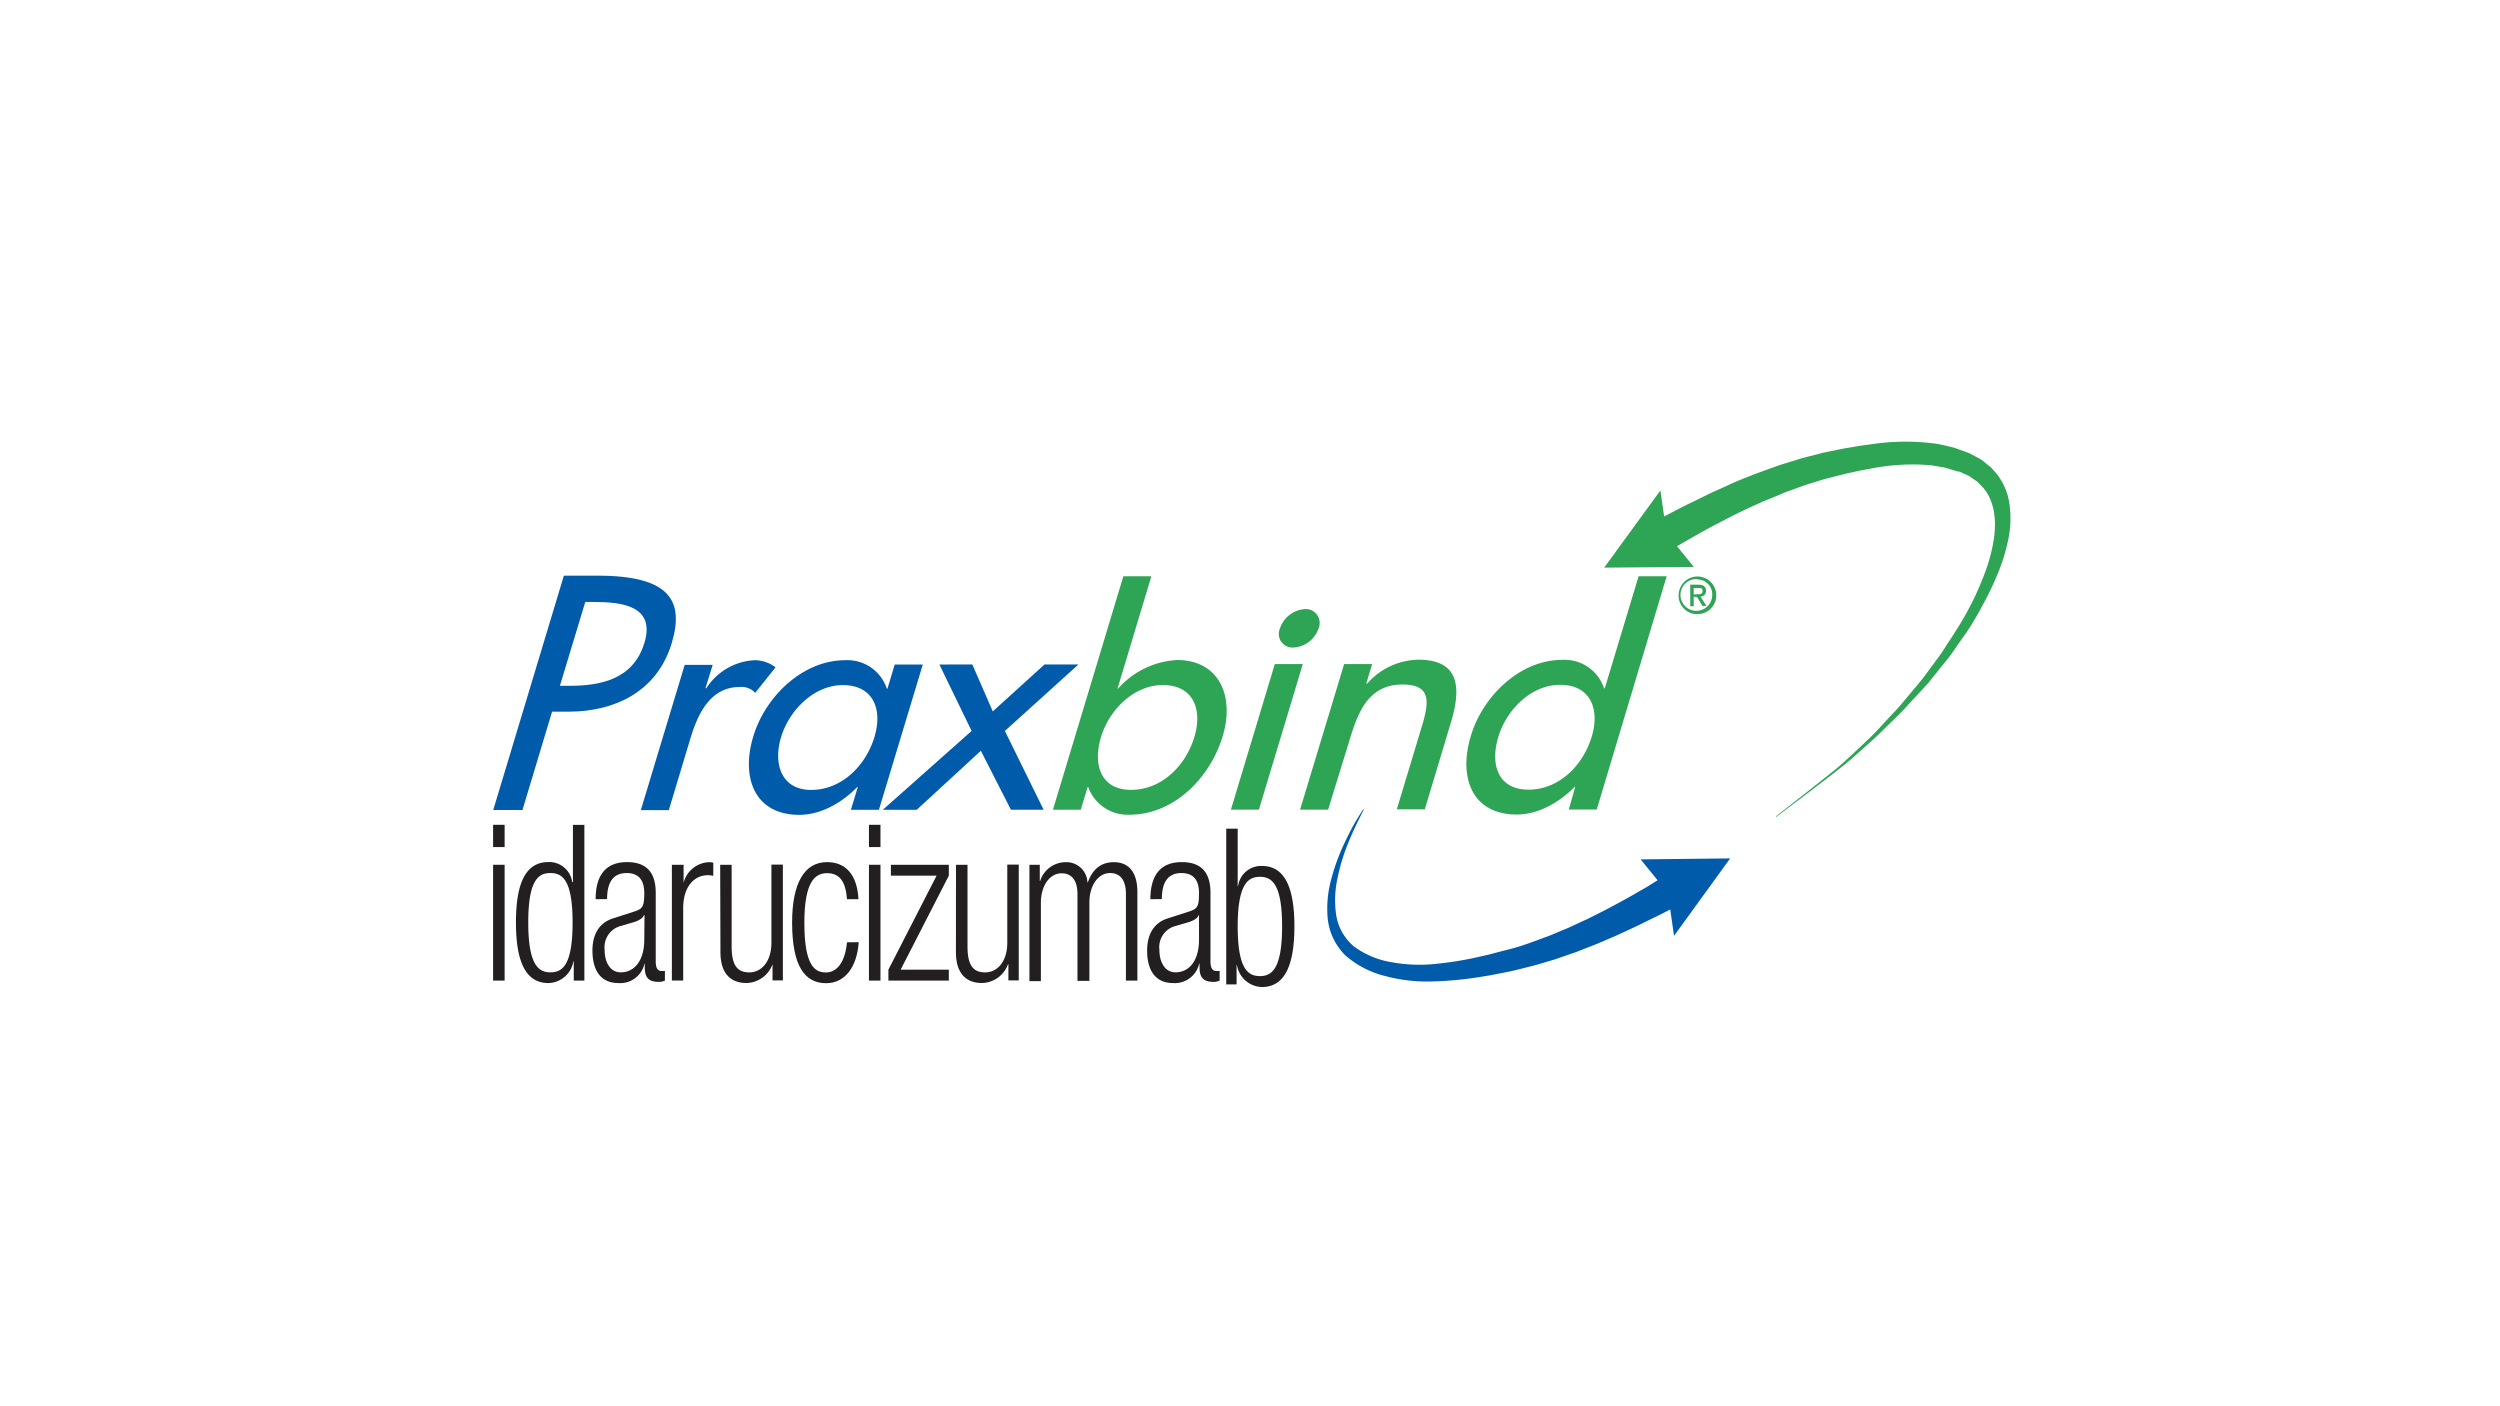<svg id="Layer_1" data-name="Layer 1" xmlns="http://www.w3.org/2000/svg" viewBox="0 0 384 216"><defs><style>.cls-1{fill:none;}.cls-2{fill:#2ea455;}.cls-3{fill:#005caa;}.cls-4{fill:#231f20;}</style></defs><rect class="cls-1" x="0.32" y="1.61" width="384" height="216"/><path class="cls-2" d="M260.74,94.33a2.83,2.83,0,0,1-2.9-2.94,2.89,2.89,0,1,1,2.9,2.94m0-5.38A2.44,2.44,0,1,0,263,91.39,2.29,2.29,0,0,0,260.74,89m-.59,4.12h-.53V89.81h1.23c.8,0,1.19.28,1.19.94a.84.84,0,0,1-.85.89l.92,1.43h-.61l-.84-1.39h-.51Zm.6-1.85c.4,0,.76,0,.76-.51s-.39-.44-.71-.44h-.65v1Z"/><path class="cls-3" d="M80.25,124.42H75.76l10.85-36h5.17c11.08,0,13.37,3.81,11.39,10.39-2.29,7.59-9,10.5-15.79,10.5H84.8ZM86,105.34h1.43c4.59,0,9.82-.87,11.55-6.59s-3.45-6.29-7.9-6.29H89.9Z"/><path class="cls-3" d="M108.36,105.71h.14a9.33,9.33,0,0,1,7.41-4.3,5.19,5.19,0,0,1,3.21,1.1L116,106.42a2.86,2.86,0,0,0-2.36-.9c-4.63,0-6.5,4.29-7.6,7.92l-3.31,11h-4.3l6.74-22.32h4.3Z"/><path class="cls-3" d="M135,124.39h-4.3l1.05-3.48h-.1c-2.48,2.53-5.68,4.25-8.88,4.25-6.83,0-9-5.67-7.06-12.06,1.84-6.11,7.59-11.69,14.09-11.69a6.37,6.37,0,0,1,6.42,4.38h.09l1.12-3.72h4.31Zm-.69-11.16c1.31-4.34-.21-8-4.85-8-4.44,0-8.24,3.87-9.49,8s.08,8.11,4.62,8.1c4.69,0,8.39-3.72,9.72-8.11"/><polygon class="cls-3" points="144.29 102.07 149.35 102.06 152.49 109.27 160.44 102.06 165.65 102.06 154.35 112.27 160.3 124.38 155.28 124.38 150.66 115.32 140.8 124.39 135.59 124.39 149.24 112.27 144.29 102.07"/><path class="cls-2" d="M193.37,124.36h-4.3L195.81,102h4.3Zm9.15-27.81a4.29,4.29,0,0,1-3.84,2.91,2.1,2.1,0,0,1-2.09-2.91,4.38,4.38,0,0,1,3.87-3,2.14,2.14,0,0,1,2.06,3"/><path class="cls-2" d="M209.86,105H210a10.72,10.72,0,0,1,7.85-3.67c6.31,0,6.65,4.24,5,9.67l-4,13.31h-4.3l3.86-12.78c1.15-3.81,1.4-6.39-3-6.39-5.55,0-7,4.87-8.24,8.93L204,124.36h-4.31L206.46,102h4.3Z"/><path class="cls-2" d="M308.69,77.69a9.68,9.68,0,0,0-2-4.91l-.89-1c-.34-.28-.69-.54-1-.81l-.53-.4-.58-.32-1.16-.61-.15-.07-.22-.08-.28-.11-.57-.2-1.14-.41c-.87-.2-1.75-.44-2.63-.59a35.16,35.16,0,0,0-10.35.09c-.84.11-1.67.22-2.47.37l-1.22.2-1.23.24-2.32.48-2.36.61c-.79.19-1.54.43-2.27.66s-1.47.44-2.18.68c-1.41.52-2.79,1-4.08,1.5s-2.54,1-3.7,1.55-2.27,1-3.29,1.51-2,1-2.86,1.4l-1.26.64-1.16.6-1.18.62-.57-4-8.64,11.86,13.77-.11-2.58-3.18,1.22-.71c1.33-.75,3-1.74,4.93-2.73,1-.52,2-1.05,3.07-1.58s2.24-1.07,3.45-1.61,2.47-1,3.79-1.59c.65-.25,1.33-.48,2-.73s1.38-.5,2.06-.7l2.12-.66,2.3-.58,1.11-.28,1.16-.25c.79-.18,1.56-.32,2.35-.46a32.74,32.74,0,0,1,9.38-.56c.75.1,1.45.24,2.18.36l1.17.35.58.17.29.09.07,0,.12,0,1,.45.49.22.43.3.86.59.72.73c1.88,2,2.3,5.14,1.78,8.3a24.8,24.8,0,0,1-1.26,4.74,45.37,45.37,0,0,1-4.38,8.87c-.44.69-.86,1.37-1.29,2s-.82,1.35-1.31,2l-2.74,3.71-2.74,3.27c-.86,1.08-1.79,2-2.65,2.94s-1.66,1.81-2.46,2.6c-1.62,1.55-3.49,3.33-4.85,4.51s-9.76,7.73-9.76,7.73a0,0,0,0,0,0,.07,0,0,0,0,0,.07,0s8-6,10.53-8.06c1.25-1,2.7-2.37,4.41-3.87.84-.76,1.67-1.63,2.59-2.51s1.88-1.81,2.8-2.86l3-3.24c.93-1.17,1.9-2.37,2.89-3.6a22.51,22.51,0,0,0,1.44-2c.47-.67.95-1.36,1.42-2A44.45,44.45,0,0,0,304.51,93a45.36,45.36,0,0,0,2.29-4.76,28.43,28.43,0,0,0,1.62-5.14,15.87,15.87,0,0,0,.27-5.41"/><path class="cls-3" d="M265.75,131.85,252,132l2.61,3.21-1.61,1-1.88,1.08c-1.36.8-2.9,1.62-4.59,2.51l-2.66,1.34c-.93.42-1.89.87-2.87,1.33l-3.07,1.28c-1.05.38-2.14.8-3.23,1.18s-2.17.72-3.36,1l-1.78.46-.9.24-.85.19a53.18,53.18,0,0,1-7.15,1.22,23.67,23.67,0,0,1-6.82-.23A13.36,13.36,0,0,1,208,145.4a7.89,7.89,0,0,1-2.76-4.84,15.73,15.73,0,0,1,.19-5.61,30.73,30.73,0,0,1,1.42-4.88c.56-1.43,1.12-2.67,1.61-3.68s1-2,1-2a0,0,0,0,0,0-.07.05.05,0,0,0-.07,0s-.62.93-1.2,1.92-1.2,2.22-1.87,3.66a32.51,32.51,0,0,0-1.79,4.95,17.25,17.25,0,0,0-.61,6.07,9.3,9.3,0,0,0,2.77,5.87,14.64,14.64,0,0,0,6.16,3.15,24.84,24.84,0,0,0,7.46.8,54.23,54.23,0,0,0,7.57-.77l1-.16.91-.18,1.8-.35c1.19-.24,2.45-.59,3.65-.88s2.34-.69,3.48-1l3.3-1.14,3.1-1.21,2.86-1.22c1.81-.82,3.48-1.59,4.92-2.32l2.06-1,1.59-.82.58,4.06Z"/><path class="cls-2" d="M180.86,101.38a13,13,0,0,0-9.12,4.39h-.09l5.2-17.26h-4.3l-10.82,35.87H166l1.06-3.49h.09a6.43,6.43,0,0,0,6.32,4.25c6.88,0,12.42-5.68,14.34-12.08,1.85-6.1-.53-11.68-7-11.68m2.64,11.83c-1.32,4.39-5,8.11-9.71,8.11s-5.89-3.91-4.63-8.1,5.05-8,9.5-8c4.63,0,6.15,3.67,4.84,8"/><path class="cls-2" d="M251.69,88.51l-5.2,17.23h-.1a6.38,6.38,0,0,0-6.47-4.38c-6.45,0-12.19,5.58-14,11.69-1.93,6.39.18,12.06,7.07,12.06,3.15,0,6.39-1.72,8.88-4.25h.09l-1,3.48h4.3L256,88.51Zm-7.21,24.67c-1.33,4.39-5,8.11-9.71,8.11s-5.9-3.9-4.63-8.1,5.05-8,9.49-8c4.64,0,6.16,3.67,4.85,8"/><path class="cls-4" d="M75.74,126.69h1.77v3.42H75.74Zm0,6.14h1.77v17.79H75.74Z"/><path class="cls-4" d="M88.13,147.67h-.06A4,4,0,0,1,84.25,151c-3.44,0-5-3.15-5-9.31s1.55-9.28,5-9.28a3.56,3.56,0,0,1,3.64,3.08H88V126.7h1.76v23.92H88.13Zm-3.59,1.68c1.8,0,3.41-1,3.41-7.64s-1.61-7.61-3.41-7.61-3.4,1-3.4,7.61,1.64,7.64,3.4,7.64"/><path class="cls-4" d="M91.49,138.12c0-3.65,1.53-5.7,4.82-5.7s4.41,1.91,4.41,4.73v10.52c0,1,.29,1.48.91,1.48h.5v1.47a2.3,2.3,0,0,1-.82.2c-1.39,0-2.27-.37-2.27-2.21V148H99a3.82,3.82,0,0,1-4,3c-2.73,0-4-1.94-4-5,0-2.35.94-4.23,3.15-4.93L97.46,140c1.23-.4,1.5-.74,1.5-2.82,0-2.28-1.12-3.08-2.71-3.08-2.08,0-3,1.44-3,4ZM99,140.57H98.9c-.18.6-1.18,1-1.88,1.17l-1.47.44a3.37,3.37,0,0,0-2.68,3.68c0,2.08.94,3.49,2.47,3.49,2.15,0,3.62-1.85,3.62-5Z"/><path class="cls-4" d="M103.2,132.83H105v2.78H105a4.2,4.2,0,0,1,3.94-3.18,1.91,1.91,0,0,1,.62.1v2a3.77,3.77,0,0,0-.85-.1c-1.94,0-3.77,1.6-3.77,5.05v11.13H103.2Z"/><path class="cls-4" d="M110.62,132.83h1.76v12.53c0,2.88.85,4,2.7,4,2,0,3.41-1.81,3.41-4.56v-12h1.76v17.79h-1.59v-2.48h0a4.36,4.36,0,0,1-4,2.88c-2.38,0-4-1.4-4-4.76Z"/><path class="cls-4" d="M131.9,144.72c-.26,3.79-2.09,6.3-5,6.3-3.29,0-5.23-2.61-5.23-9.31,0-6.17,1.94-9.29,5.37-9.29,2.94,0,4.64,2.05,4.82,5.7h-1.76c-.21-2.78-1.18-4-3.06-4s-3.49,1.34-3.49,7.64c0,6.7,1.67,7.61,3.32,7.61s2.93-1.51,3.23-4.63Z"/><path class="cls-4" d="M133.47,126.69h1.77v3.42h-1.77Zm0,6.14h1.77v17.79h-1.77Z"/><polygon class="cls-4" points="136.46 148.94 143.86 134.5 136.84 134.5 136.84 132.83 145.74 132.83 145.74 134.5 138.34 148.94 145.74 148.94 145.74 150.62 136.46 150.62 136.46 148.94"/><path class="cls-4" d="M146.84,132.83h1.77v12.53c0,2.88.85,4,2.7,4,2,0,3.41-1.81,3.41-4.56v-12h1.76v17.79h-1.59v-2.48h-.06a4.35,4.35,0,0,1-4,2.88c-2.38,0-4-1.4-4-4.76Z"/><path class="cls-4" d="M158.12,132.83h1.59v2.48h.06a4.13,4.13,0,0,1,4-2.88,3.22,3.22,0,0,1,3.26,3.11h.06c.71-2,2-3.11,4-3.11,2.17,0,3.61,1.4,3.61,4.59v13.6h-1.76v-13.3c0-2.11-.85-3.22-2.44-3.22-1.76,0-3.17,1.81-3.17,4.56v12H165.5v-13.3c0-2.11-.86-3.22-2.44-3.22-1.77,0-3.18,1.81-3.18,4.56v12h-1.76Z"/><path class="cls-4" d="M176.7,138.12c0-3.65,1.53-5.7,4.82-5.7s4.41,1.91,4.41,4.73v10.52c0,1,.29,1.48.91,1.48h.5v1.47a2.26,2.26,0,0,1-.82.2c-1.39,0-2.27-.37-2.27-2.21V148h-.05a3.84,3.84,0,0,1-4,3c-2.73,0-4-1.94-4-5,0-2.35.94-4.23,3.15-4.93l3.32-1.07c1.23-.4,1.5-.74,1.5-2.82,0-2.28-1.12-3.08-2.71-3.08-2.08,0-3,1.44-3,4Zm7.47,2.45h-.06c-.18.6-1.18,1-1.88,1.17l-1.47.44a3.37,3.37,0,0,0-2.68,3.68c0,2.08.95,3.49,2.47,3.49,2.15,0,3.62-1.85,3.62-5Z"/><path class="cls-4" d="M188.35,127.28h1.76v8.81h.06a3.57,3.57,0,0,1,3.65-3.08c3.43,0,5,3.15,5,9.28s-1.56,9.32-5,9.32a4,4,0,0,1-3.82-3.36h-.06v2.95h-1.59Zm5.17,22.65c1.76,0,3.41-1,3.41-7.64s-1.65-7.61-3.41-7.61-3.41,1-3.41,7.61,1.62,7.64,3.41,7.64"/></svg>